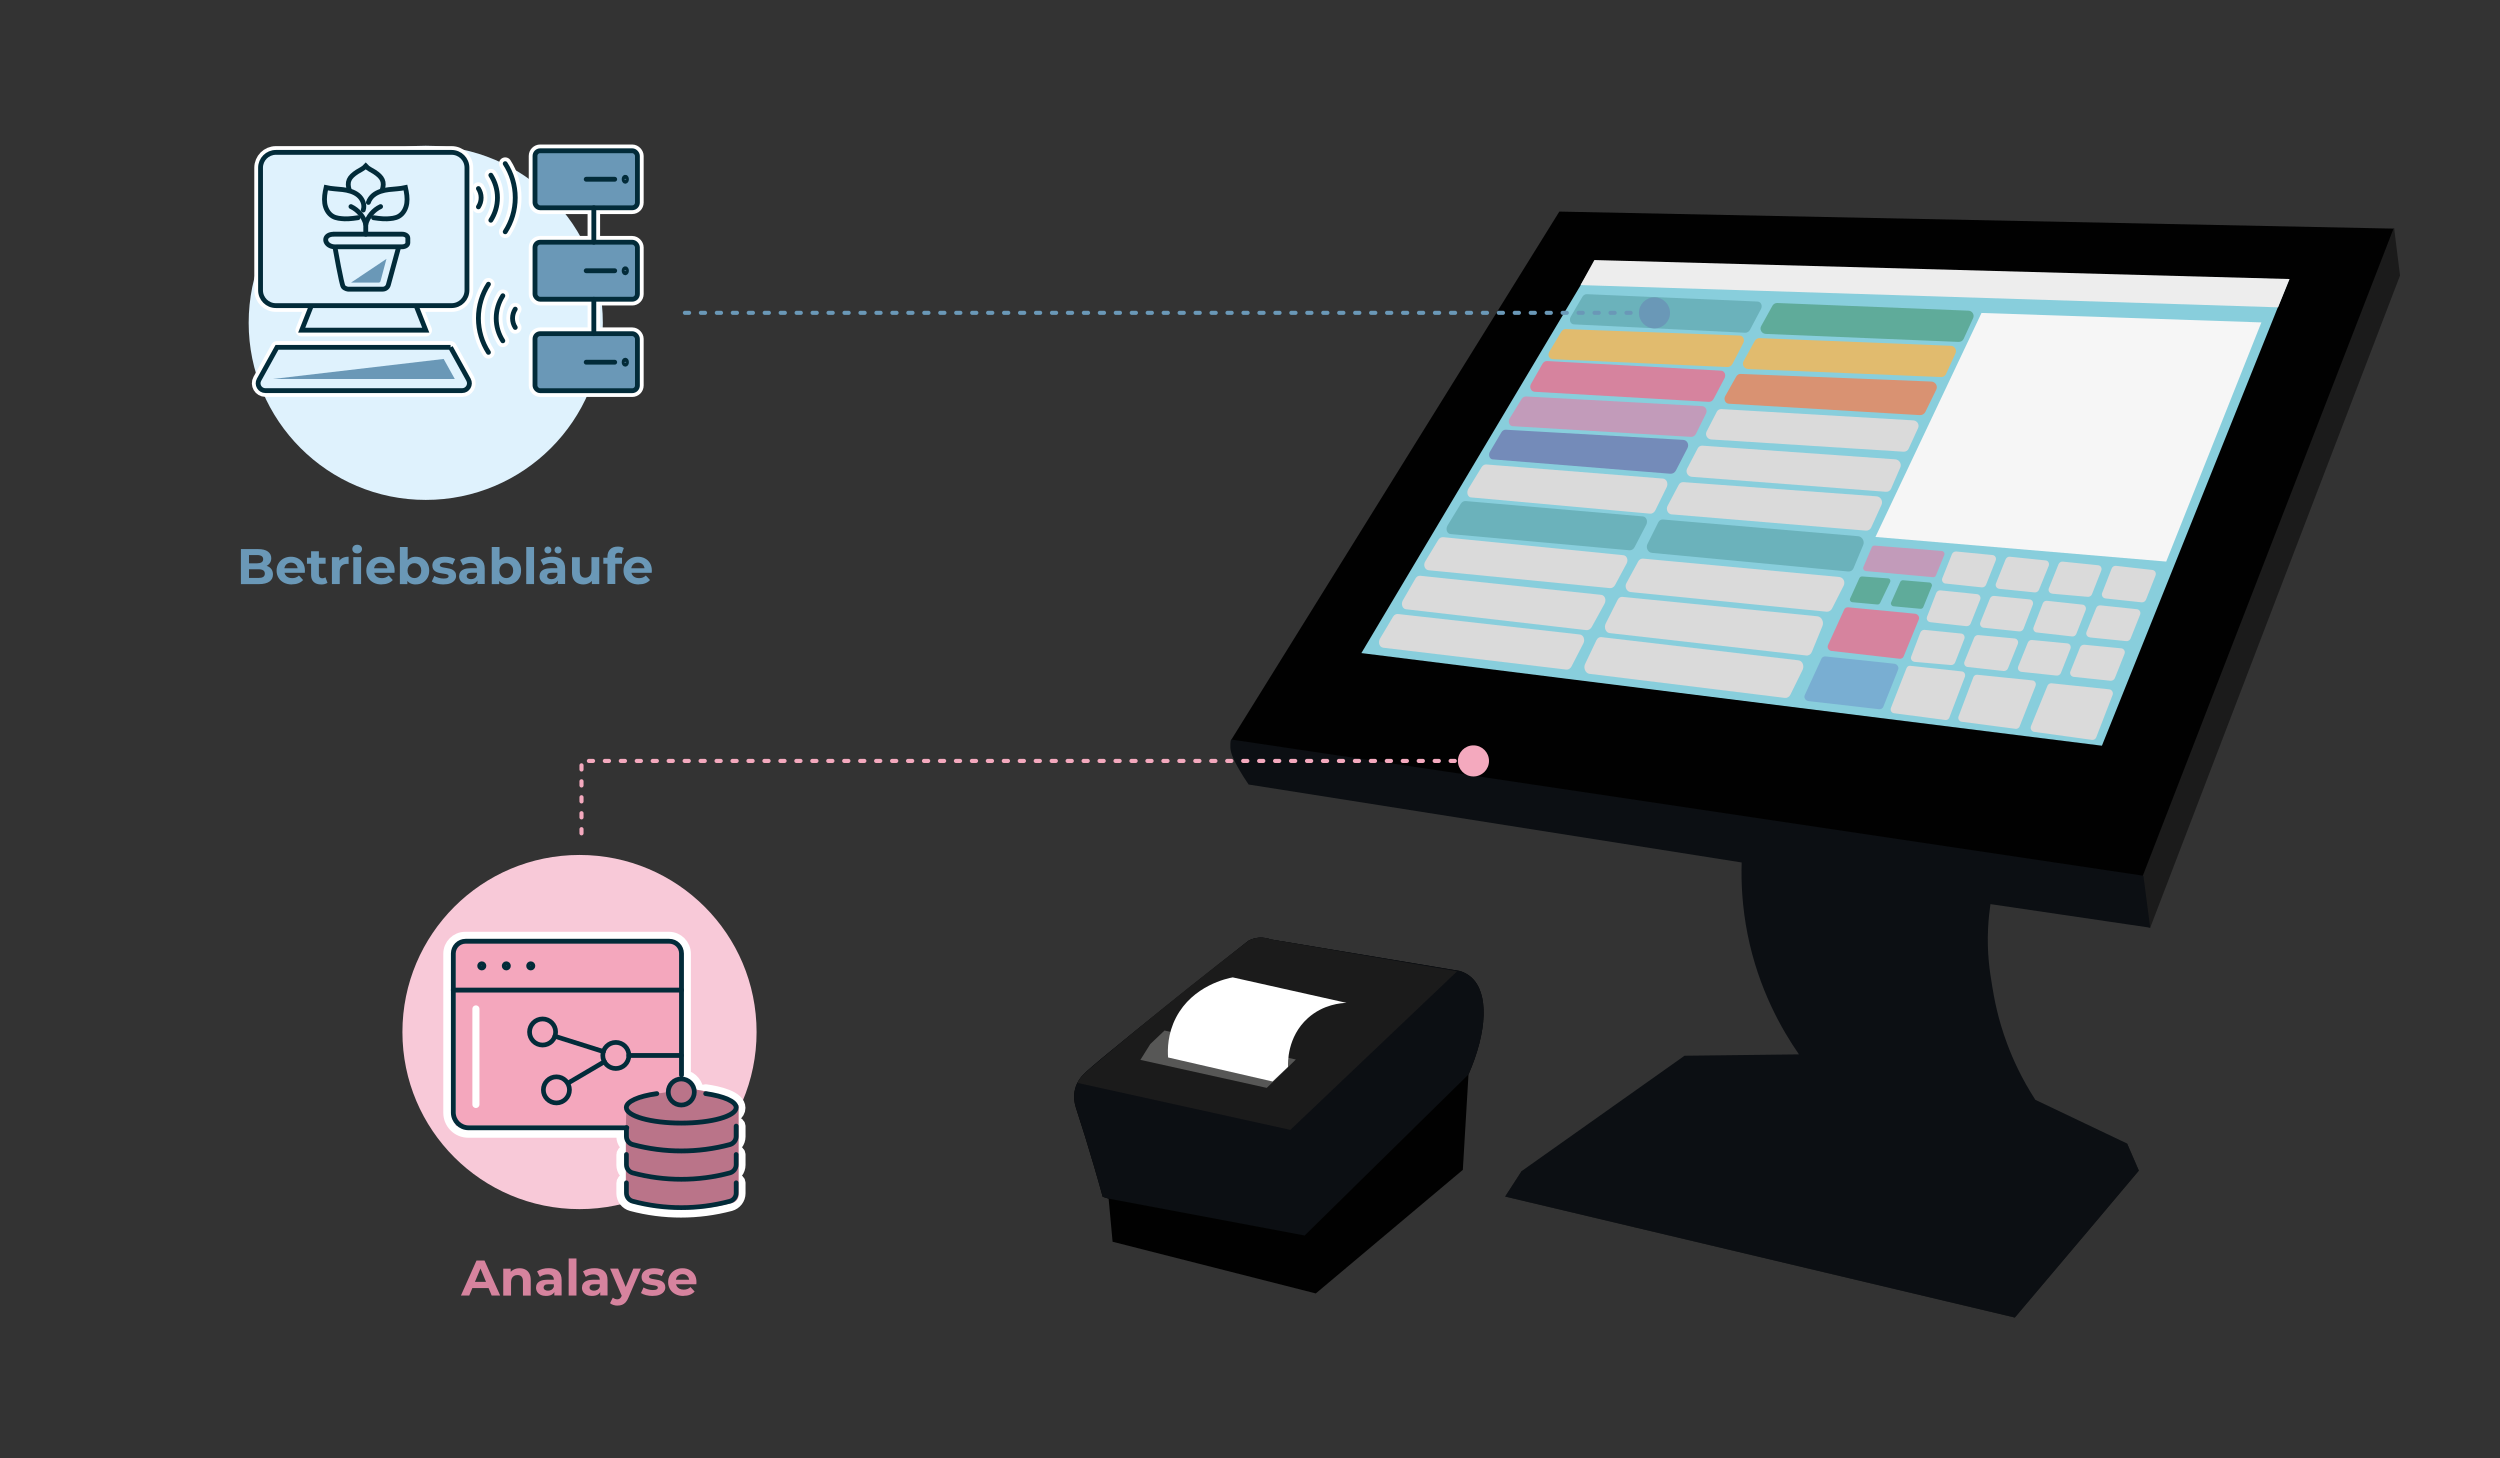 <?xml version="1.0" encoding="UTF-8"?>
<svg id="Ebene_1" data-name="Ebene 1" xmlns="http://www.w3.org/2000/svg" viewBox="0 0 600 350">
  <rect x="0" y="0" width="600" height="350" fill="#333333" stroke="none"/>
  <defs>
    <style>
      .cls-1 {
        fill: #6bb2bb;
      }

      .cls-1, .cls-2, .cls-3, .cls-4, .cls-5, .cls-6, .cls-7, .cls-8, .cls-9, .cls-10, .cls-11, .cls-12, .cls-13, .cls-14, .cls-15, .cls-16, .cls-17, .cls-18, .cls-19, .cls-20, .cls-21, .cls-22, .cls-23 {
        stroke-width: 0px;
      }

      .cls-2 {
        fill: #88cedc;
      }

      .cls-3 {
        fill: #f6f6f6;
      }

      .cls-4, .cls-24 {
        fill: #dff2fd;
      }

      .cls-25 {
        stroke: #6a98b7;
      }

      .cls-25, .cls-24, .cls-26, .cls-27, .cls-28, .cls-29, .cls-30, .cls-31, .cls-32, .cls-33, .cls-34 {
        stroke-linecap: round;
      }

      .cls-25, .cls-26, .cls-28, .cls-29, .cls-30, .cls-32, .cls-33 {
        stroke-linejoin: round;
      }

      .cls-25, .cls-26, .cls-28, .cls-29, .cls-31, .cls-32, .cls-33, .cls-34 {
        fill: none;
      }

      .cls-25, .cls-28 {
        stroke-dasharray: 0 0 1 2.83;
        stroke-width: .99px;
      }

      .cls-5 {
        fill: #f8c9d8;
      }

      .cls-6 {
        fill: #5fab9a;
      }

      .cls-7, .cls-27 {
        fill: #6a98b7;
      }

      .cls-8 {
        fill: #0c0f13;
      }

      .cls-24, .cls-27, .cls-29, .cls-30, .cls-31, .cls-33 {
        stroke: #022b39;
      }

      .cls-24, .cls-27, .cls-30, .cls-31, .cls-33 {
        stroke-width: 1.16px;
      }

      .cls-24, .cls-27, .cls-31, .cls-34 {
        stroke-miterlimit: 10;
      }

      .cls-9 {
        fill: #79aed2;
      }

      .cls-26 {
        stroke-width: 1.7px;
      }

      .cls-26, .cls-32, .cls-34 {
        stroke: #fff;
      }

      .cls-10 {
        fill: #d99272;
      }

      .cls-28 {
        stroke: #f4a9be;
      }

      .cls-11 {
        fill: #ededed;
      }

      .cls-12 {
        fill: #010101;
      }

      .cls-29 {
        stroke-width: 1.13px;
      }

      .cls-13 {
        fill: #748bb9;
      }

      .cls-30 {
        fill: #fedea9;
      }

      .cls-14 {
        fill: #e1bb6e;
      }

      .cls-15 {
        fill: #dadada;
      }

      .cls-16 {
        fill: #f4a7bd;
      }

      .cls-17 {
        fill: #575756;
      }

      .cls-18 {
        fill: #d6839e;
      }

      .cls-19 {
        fill: #f4a9be;
      }

      .cls-20 {
        fill: #1b1b1b;
      }

      .cls-21 {
        fill: #fff;
      }

      .cls-32, .cls-34 {
        stroke-width: 3px;
      }

      .cls-22 {
        fill: #ba7489;
      }

      .cls-23 {
        fill: #c29bba;
      }
    </style>
  </defs>
  <g>
    <circle class="cls-4" cx="102.18" cy="77.48" r="42.5"/>
    <g>
      <g>
        <rect class="cls-32" x="128.4" y="80.08" width="24.58" height="13.69" rx="1.25" ry="1.25"/>
        <line class="cls-32" x1="140.69" y1="86.93" x2="147.53" y2="86.93"/>
        <ellipse class="cls-32" cx="150.07" cy="86.93" rx=".28" ry=".49"/>
        <rect class="cls-32" x="128.4" y="58.13" width="24.58" height="13.69" rx="1.25" ry="1.25"/>
        <line class="cls-32" x1="140.69" y1="64.98" x2="147.53" y2="64.98"/>
        <path class="cls-32" d="M150.35,64.98c0-.27-.13-.49-.28-.49s-.28.22-.28.49.13.49.28.49.28-.22.28-.49Z"/>
        <rect class="cls-32" x="128.4" y="36.18" width="24.58" height="13.69" rx="1.25" ry="1.25"/>
        <line class="cls-32" x1="140.69" y1="43.02" x2="147.53" y2="43.02"/>
        <path class="cls-32" d="M150.35,43.02c0-.27-.13-.49-.28-.49s-.28.22-.28.49.13.49.28.49.28-.22.28-.49Z"/>
        <line class="cls-32" x1="142.52" y1="80.08" x2="142.52" y2="71.82"/>
        <line class="cls-32" x1="142.52" y1="58.13" x2="142.52" y2="49.87"/>
        <g>
          <path class="cls-32" d="M117.8,42.04c1,1.56,1.59,3.42,1.59,5.41,0,2-.59,3.85-1.59,5.41"/>
          <path class="cls-32" d="M121.25,39.27c1.52,2.36,2.41,5.17,2.41,8.18,0,3.02-.89,5.82-2.41,8.18"/>
          <path class="cls-32" d="M114.82,45.25c.41.64.65,1.39.65,2.2,0,.81-.24,1.57-.65,2.2"/>
        </g>
        <g>
          <path class="cls-32" d="M120.68,70.98c-1,1.56-1.59,3.42-1.59,5.41,0,2,.59,3.85,1.59,5.41"/>
          <path class="cls-32" d="M117.23,68.21c-1.52,2.36-2.41,5.17-2.41,8.18,0,3.02.89,5.82,2.41,8.18"/>
          <path class="cls-32" d="M123.66,74.19c-.41.64-.65,1.39-.65,2.2,0,.81.24,1.57.65,2.2"/>
        </g>
        <g>
          <polyline class="cls-32" points="74.66 73.54 72.41 79.24 87.3 79.24 102.18 79.24 99.93 73.54"/>
          <path class="cls-32" d="M104.91,36.57h-38.69c-2.04,0-3.69,1.65-3.69,3.69v29.4c0,2.04,1.65,3.69,3.69,3.69h42.16c2.04,0,3.69-1.65,3.69-3.69v-29.4c0-2.04-1.65-3.69-3.69-3.69h-3.46Z"/>
          <path class="cls-32" d="M108.13,83.36l4.31,7.78c.65,1.17-.2,2.61-1.53,2.61h-47.21c-1.34,0-2.18-1.44-1.53-2.61l4.31-7.78h41.66Z"/>
          <polygon class="cls-32" points="65.44 90.96 106.48 86.15 109.15 90.96 65.44 90.96"/>
        </g>
        <path class="cls-32" d="M95.61,59.54l-2.41,8.84c-.16.6-.72,1.02-1.36,1.02h-3.65s-4.64,0-4.64,0c0,0-.78-.07-1.18-.6s-1.93-9.21-1.93-9.21"/>
        <path class="cls-32" d="M80.13,56.2h16.38c.76,0,1.37.42,1.37.95v1.13c0,.52-.61.95-1.37.95h-15.62s-1.13.17-1.99-.43c-1.24-.87-.96-2.58,1.22-2.59Z"/>
        <g>
          <path class="cls-32" d="M87.79,53.85c-.49-1.85-1.83-3.45-3.56-4.27"/>
          <path class="cls-32" d="M87.18,50.41c.44-1.26-.19-2.71-1.22-3.56-1.03-.84-2.39-1.19-3.72-1.35-1.33-.16-2.67-.18-3.98-.48-.28,1.24-.5,2.51-.32,3.77.18,1.26.83,2.5,1.93,3.13.85.48,1.86.54,2.83.6,1.13.07,3.22-.27,3.22-.27"/>
        </g>
        <g>
          <path class="cls-32" d="M91.34,49.58c-1.73.81-3.07,2.42-3.56,4.27v2.35"/>
          <path class="cls-32" d="M88.41,48.58c.22-.67.66-1.28,1.2-1.73,1.03-.84,2.39-1.19,3.72-1.35,1.33-.16,2.67-.18,3.98-.48.28,1.24.5,2.51.32,3.77-.18,1.26-.83,2.5-1.93,3.13-.85.48-1.86.54-2.83.6-1.13.07-3.22-.27-3.22-.27"/>
        </g>
        <path class="cls-32" d="M91.69,45.74c.72-2.13.09-3.22-1.84-4.49-.72-.47-1.5-.76-2.07-1.4-.57.64-1.35.93-2.07,1.4-1.93,1.27-2.56,2.36-1.84,4.49"/>
        <path class="cls-32" d="M90.88,67.83h-4.97s-1.67,0-1.67,0c2.85-1.9,5.96-3.98,8.51-5.7l-1.43,5.35c-.05.2-.24.35-.45.35Z"/>
      </g>
      <g>
        <rect class="cls-27" x="128.4" y="80.08" width="24.58" height="13.69" rx="1.25" ry="1.25"/>
        <line class="cls-31" x1="140.69" y1="86.93" x2="147.53" y2="86.93"/>
        <ellipse class="cls-31" cx="150.07" cy="86.93" rx=".28" ry=".49"/>
        <rect class="cls-27" x="128.4" y="58.13" width="24.58" height="13.69" rx="1.25" ry="1.25"/>
        <line class="cls-31" x1="140.69" y1="64.98" x2="147.53" y2="64.98"/>
        <path class="cls-31" d="M150.35,64.98c0-.27-.13-.49-.28-.49s-.28.22-.28.49.13.49.28.49.28-.22.28-.49Z"/>
        <rect class="cls-27" x="128.4" y="36.18" width="24.58" height="13.69" rx="1.25" ry="1.25"/>
        <line class="cls-31" x1="140.69" y1="43.02" x2="147.53" y2="43.02"/>
        <path class="cls-31" d="M150.35,43.02c0-.27-.13-.49-.28-.49s-.28.22-.28.49.13.49.28.49.28-.22.28-.49Z"/>
        <line class="cls-31" x1="142.52" y1="80.08" x2="142.52" y2="71.82"/>
        <line class="cls-31" x1="142.52" y1="58.13" x2="142.52" y2="49.87"/>
        <g>
          <path class="cls-31" d="M117.8,42.04c1,1.56,1.59,3.42,1.59,5.41,0,2-.59,3.85-1.59,5.41"/>
          <path class="cls-31" d="M121.25,39.27c1.52,2.36,2.41,5.17,2.41,8.18,0,3.02-.89,5.82-2.41,8.18"/>
          <path class="cls-31" d="M114.82,45.25c.41.64.65,1.39.65,2.2,0,.81-.24,1.57-.65,2.2"/>
        </g>
        <g>
          <path class="cls-31" d="M120.68,70.98c-1,1.56-1.59,3.42-1.59,5.41,0,2,.59,3.85,1.59,5.41"/>
          <path class="cls-31" d="M117.23,68.21c-1.52,2.36-2.41,5.17-2.41,8.18,0,3.02.89,5.82,2.41,8.18"/>
          <path class="cls-31" d="M123.66,74.19c-.41.64-.65,1.39-.65,2.2,0,.81.24,1.57.65,2.2"/>
        </g>
        <g>
          <polyline class="cls-24" points="74.66 73.54 72.41 79.24 87.3 79.24 102.18 79.24 99.93 73.54"/>
          <path class="cls-24" d="M104.91,36.57h-38.69c-2.04,0-3.69,1.65-3.69,3.69v29.4c0,2.04,1.65,3.69,3.69,3.69h42.16c2.04,0,3.69-1.65,3.69-3.69v-29.4c0-2.04-1.65-3.69-3.69-3.69h-3.46Z"/>
          <path class="cls-24" d="M108.13,83.36l4.31,7.78c.65,1.17-.2,2.61-1.53,2.61h-47.21c-1.34,0-2.18-1.44-1.53-2.61l4.31-7.78h41.66Z"/>
          <polygon class="cls-7" points="65.44 90.96 106.48 86.15 109.15 90.96 65.44 90.96"/>
        </g>
        <path class="cls-31" d="M95.61,59.54l-2.41,8.84c-.16.6-.72,1.02-1.36,1.02h-3.65s-4.64,0-4.64,0c0,0-.78-.07-1.18-.6s-1.93-9.21-1.93-9.21"/>
        <path class="cls-31" d="M80.13,56.2h16.38c.76,0,1.37.42,1.37.95v1.13c0,.52-.61.95-1.37.95h-15.62s-1.13.17-1.99-.43c-1.24-.87-.96-2.58,1.22-2.59Z"/>
        <g>
          <path class="cls-31" d="M87.79,53.85c-.49-1.85-1.83-3.45-3.56-4.27"/>
          <path class="cls-31" d="M87.18,50.41c.44-1.26-.19-2.71-1.22-3.56-1.03-.84-2.39-1.19-3.72-1.35-1.33-.16-2.67-.18-3.98-.48-.28,1.24-.5,2.51-.32,3.77.18,1.26.83,2.5,1.93,3.13.85.48,1.86.54,2.83.6,1.13.07,3.22-.27,3.22-.27"/>
        </g>
        <g>
          <path class="cls-31" d="M91.34,49.58c-1.73.81-3.07,2.42-3.56,4.27v2.35"/>
          <path class="cls-31" d="M88.41,48.58c.22-.67.66-1.28,1.2-1.73,1.03-.84,2.39-1.19,3.72-1.35,1.33-.16,2.67-.18,3.98-.48.28,1.24.5,2.51.32,3.77-.18,1.26-.83,2.5-1.93,3.13-.85.48-1.86.54-2.83.6-1.13.07-3.22-.27-3.22-.27"/>
        </g>
        <path class="cls-31" d="M91.69,45.74c.72-2.13.09-3.22-1.84-4.49-.72-.47-1.5-.76-2.07-1.4-.57.64-1.35.93-2.07,1.4-1.93,1.27-2.56,2.36-1.84,4.49"/>
        <path class="cls-7" d="M90.88,67.83h-4.97s-1.67,0-1.67,0c2.85-1.9,5.96-3.98,8.51-5.7l-1.43,5.35c-.05.2-.24.35-.45.35Z"/>
      </g>
    </g>
  </g>
  <g>
    <path class="cls-12" d="M574.62,54.87c-66.79-1.36-133.59-2.73-200.38-4.09-26.28,42.31-52.56,84.62-78.84,126.94,73.12,11.07,146.24,22.14,219.36,33.21,19.96-52.02,39.91-104.04,59.87-156.05Z"/>
    <polygon class="cls-2" points="326.73 156.74 504.46 178.97 549.36 67.08 382.51 63.16 326.73 156.74"/>
    <path class="cls-6" d="M423.76,80.14l46.31,1.92c.52.02,1-.27,1.21-.74l2.27-4.95c.38-.82-.2-1.77-1.11-1.81l-45.88-1.84c-.48-.02-.93.23-1.17.65l-2.7,4.87c-.46.83.11,1.85,1.06,1.89Z"/>
    <path class="cls-14" d="M419.53,88.57l46.31,1.92c.52.02,1-.27,1.21-.74l2.27-4.95c.38-.82-.2-1.77-1.11-1.81l-45.88-1.84c-.48-.02-.93.23-1.17.65l-2.7,4.87c-.46.83.11,1.85,1.06,1.89Z"/>
    <path class="cls-10" d="M414.9,96.89l45.83,2.74c.57.03,1.11-.27,1.36-.78l2.61-5.33c.44-.89-.2-1.91-1.2-1.95l-45.74-1.83c-.43-.02-.85.23-1.07.63l-2.63,4.68c-.45.79.01,1.79.85,1.84Z"/>
    <path class="cls-18" d="M368.3,94.03l41.8,2.42c.47.03.94-.26,1.18-.73l2.6-4.93c.44-.83,0-1.78-.83-1.83l-41.75-2.31c-.44-.02-.86.23-1.1.65l-2.75,4.83c-.47.82-.01,1.84.84,1.89Z"/>
    <path class="cls-14" d="M372.61,86.21l41.97,1.88c.49.02.96-.27,1.21-.75l2.59-5c.43-.83-.03-1.78-.88-1.81l-41.7-1.55c-.42-.02-.84.23-1.09.64l-2.85,4.74c-.49.81-.08,1.8.75,1.84Z"/>
    <path class="cls-1" d="M377.72,77.85l41.11,2.01c.47.02.94-.27,1.19-.74l2.61-4.94c.44-.83,0-1.77-.82-1.81l-40.96-1.77c-.42-.02-.84.23-1.08.64l-2.79,4.76c-.47.81-.06,1.81.76,1.85Z"/>
    <path class="cls-23" d="M363.1,102.29l42.73,2.56c.49.03.96-.26,1.19-.72l2.42-4.87c.4-.81-.09-1.75-.94-1.79l-42.21-2.32c-.43-.02-.86.22-1.11.62l-2.87,4.68c-.49.8-.06,1.8.8,1.86Z"/>
    <path class="cls-13" d="M358.24,110.25l42.64,3.45c.54.04,1.06-.26,1.33-.77l2.78-5.37c.46-.9-.08-1.94-1.03-1.99l-42.59-2.44c-.4-.02-.8.22-1.03.62l-2.75,4.65c-.47.79-.11,1.79.66,1.86Z"/>
    <path class="cls-15" d="M410.68,105.47l46.16,2.94c.53.03,1.01-.25,1.23-.72l2.27-4.95c.38-.83-.22-1.8-1.15-1.85l-46.03-2.71c-.47-.03-.91.22-1.12.63l-2.46,4.77c-.42.81.18,1.83,1.11,1.89Z"/>
    <path class="cls-15" d="M405.98,114.43l46.64,3.6c.54.04,1.03-.25,1.24-.74l2.22-5.12c.37-.85-.26-1.86-1.2-1.93l-46.29-3.28c-.47-.03-.91.21-1.13.63l-2.55,4.87c-.43.83.15,1.89,1.07,1.96Z"/>
    <path class="cls-15" d="M401.2,123.45l46.61,3.9c.55.05,1.06-.26,1.29-.77l2.46-5.42c.41-.9-.2-1.97-1.16-2.04l-46.39-3.41c-.46-.03-.9.22-1.13.66l-2.67,5.05c-.45.86.08,1.96.99,2.04Z"/>
    <path class="cls-1" d="M396.44,132.69l47.14,4.47c.55.05,1.05-.26,1.27-.79l2.32-5.56c.39-.93-.25-2.04-1.22-2.12l-46.83-4.01c-.47-.04-.91.22-1.13.67l-2.6,5.21c-.44.89.12,2.04,1.05,2.12Z"/>
    <path class="cls-1" d="M348.14,128.18l42.93,3.89c.49.04.98-.26,1.24-.77l2.78-5.34c.46-.89.04-1.95-.81-2.02l-42.54-3.69c-.44-.04-.89.22-1.16.67l-3.16,5.17c-.54.88-.15,2.01.72,2.09Z"/>
    <path class="cls-15" d="M353.07,119.38l42.95,3.9c.5.05,1-.27,1.26-.8l2.72-5.55c.45-.92-.02-2-.9-2.07l-42.39-3.39c-.42-.03-.86.22-1.14.67l-3.15,5.16c-.54.88-.19,2.02.65,2.09Z"/>
    <path class="cls-15" d="M391.31,142.09l47.05,4.72c.54.05,1.07-.25,1.33-.76l2.78-5.46c.47-.92-.07-2.02-1.03-2.11l-47.09-4.41c-.48-.04-.94.21-1.18.67l-2.84,5.22c-.48.88.06,2.03.99,2.13Z"/>
    <path class="cls-15" d="M386.3,151.94l47.22,5.38c.56.06,1.09-.28,1.33-.87l2.53-6.18c.42-1.03-.2-2.26-1.19-2.36l-46.81-4.66c-.46-.05-.91.23-1.15.72l-2.85,5.65c-.49.96,0,2.22.91,2.32Z"/>
    <path class="cls-15" d="M381.47,161.72l46.91,5.78c.53.07,1.06-.25,1.33-.81l2.9-5.89c.49-.99-.02-2.21-.97-2.32l-47.31-5.57c-.49-.06-.94.22-1.18.73l-2.73,5.73c-.46.96.11,2.23,1.05,2.35Z"/>
    <path class="cls-15" d="M342.86,136.86l43.52,4.29c.48.05.96-.24,1.23-.73l2.78-5.18c.46-.86.05-1.91-.78-1.99l-43.23-4.33c-.46-.05-.92.21-1.2.66l-3.13,5.17c-.53.88-.09,2.02.82,2.11Z"/>
    <path class="cls-15" d="M337.43,146.22l43.29,5.01c.51.06,1.02-.25,1.31-.77l3.05-5.55c.51-.93.09-2.06-.81-2.15l-43.42-4.58c-.44-.05-.88.21-1.14.67l-3.02,5.23c-.51.89-.11,2.04.73,2.14Z"/>
    <path class="cls-15" d="M331.94,155.45l43.95,5.25c.5.06,1.01-.24,1.28-.77l2.84-5.51c.47-.92.02-2.04-.86-2.14l-43.65-4.92c-.45-.05-.9.2-1.17.66l-3.13,5.25c-.53.89-.13,2.07.75,2.17Z"/>
    <path class="cls-15" d="M505.32,143.63l8.67.93c.44.05.88-.22,1.05-.64l2.28-5.78c.25-.62-.11-1.28-.75-1.35l-8.72-.99c-.45-.05-.88.21-1.05.65l-2.29,5.87c-.23.59.18,1.24.81,1.31Z"/>
    <path class="cls-23" d="M447.79,137.06l16.14,1.47c.3.03.58-.14.69-.42l2-4.9c.18-.44-.13-.94-.61-.98l-16.1-1.29c-.3-.02-.58.15-.69.42l-2,4.7c-.19.44.1.94.58.98Z"/>
    <path class="cls-18" d="M439.58,156.23l16.29,1.87c.44.05.85-.17,1.01-.56l3.64-8.89c.24-.6-.24-1.3-.94-1.36l-16-1.54c-.42-.04-.81.17-.97.53l-3.89,8.55c-.28.61.17,1.33.87,1.41Z"/>
    <path class="cls-15" d="M488.21,175.65l13.86,1.92c.44.06.87-.19,1.03-.62l3.92-10.15c.24-.62-.16-1.29-.81-1.36l-13.83-1.45c-.42-.04-.82.2-.99.6l-3.96,9.7c-.24.59.14,1.27.77,1.36Z"/>
    <path class="cls-15" d="M492.53,142.49l8.53.75c.43.04.86-.23,1.02-.64l2.22-5.64c.24-.6-.11-1.24-.72-1.3l-8.5-.87c-.44-.05-.87.22-1.04.64l-2.32,5.77c-.23.58.17,1.21.8,1.27Z"/>
    <path class="cls-15" d="M479.8,141.31l8.51.87c.44.04.87-.22,1.04-.63l2.33-5.72c.25-.62-.1-1.26-.72-1.33l-8.58-.89c-.44-.05-.86.22-1.04.65l-2.31,5.77c-.23.58.16,1.21.78,1.28Z"/>
    <path class="cls-15" d="M466.94,140.05l8.66.92c.45.05.9-.22,1.06-.64l2.3-5.79c.25-.62-.12-1.27-.76-1.33l-8.7-.85c-.44-.04-.87.22-1.04.65l-2.31,5.77c-.23.58.16,1.22.78,1.29Z"/>
    <path class="cls-15" d="M501.56,152.98l8.73.89c.45.05.89-.22,1.06-.64l2.27-5.7c.24-.61-.12-1.25-.76-1.32l-8.73-.92c-.45-.05-.88.21-1.05.64l-2.32,5.75c-.23.58.17,1.22.81,1.28Z"/>
    <path class="cls-15" d="M488.84,151.79l8.45.96c.44.05.87-.21,1.03-.62l2.23-5.69c.24-.61-.12-1.26-.75-1.33l-8.53-.92c-.44-.05-.85.21-1.01.64l-2.2,5.7c-.22.57.17,1.21.78,1.27Z"/>
    <path class="cls-15" d="M476.05,150.65l8.56.89c.44.05.88-.22,1.04-.64l2.21-5.73c.24-.61-.13-1.25-.75-1.31l-8.51-.84c-.43-.04-.85.22-1.02.64l-2.3,5.71c-.23.58.15,1.22.77,1.28Z"/>
    <path class="cls-15" d="M463.27,149.33l8.63.95c.45.05.89-.21,1.06-.63l2.28-5.72c.25-.62-.13-1.27-.77-1.34l-8.75-.9c-.45-.05-.87.22-1.03.64l-2.21,5.72c-.22.57.18,1.2.8,1.27Z"/>
    <path class="cls-15" d="M497.68,162.45l8.81.93c.46.05.91-.22,1.08-.64l2.31-5.8c.25-.62-.13-1.27-.78-1.34l-8.85-.86c-.45-.04-.88.22-1.05.65l-2.31,5.77c-.23.58.17,1.22.8,1.29Z"/>
    <path class="cls-15" d="M485.11,161.24l8.46.9c.44.05.88-.22,1.05-.64l2.28-5.77c.24-.62-.12-1.26-.74-1.32l-8.48-.81c-.43-.04-.84.22-1.01.64l-2.3,5.72c-.23.58.14,1.21.75,1.28Z"/>
    <path class="cls-15" d="M472.25,160.08l8.6.96c.45.05.9-.22,1.07-.64l2.35-5.83c.25-.63-.12-1.28-.77-1.34l-8.68-.81c-.44-.04-.86.22-1.03.65l-2.32,5.73c-.23.58.15,1.21.76,1.28Z"/>
    <path class="cls-15" d="M459.53,158.85l8.67.76c.44.04.87-.22,1.03-.63l2.2-5.62c.24-.61-.12-1.25-.75-1.31l-8.75-.88c-.46-.05-.88.22-1.05.65l-2.2,5.77c-.22.58.2,1.2.85,1.26Z"/>
    <path class="cls-15" d="M470.79,173.22l12.95,1.7c.41.05.81-.19.97-.58l3.82-9.71c.24-.61-.13-1.26-.74-1.33l-13.25-1.36c-.41-.04-.79.2-.94.6l-3.55,9.41c-.21.56.16,1.2.75,1.27Z"/>
    <path class="cls-15" d="M454.51,171.17l12.41,1.63c.39.05.78-.2.93-.6l3.71-9.74c.23-.6-.11-1.24-.68-1.31l-12.42-1.36c-.39-.04-.76.2-.91.6l-3.72,9.48c-.23.58.11,1.22.68,1.3Z"/>
    <path class="cls-9" d="M434.07,168.27l16.9,1.94c.45.05.86-.18,1.02-.57l3.57-8.97c.24-.6-.26-1.31-.97-1.38l-16.43-1.74c-.44-.05-.84.16-1.01.53l-4.01,8.74c-.29.63.19,1.37.93,1.45Z"/>
    <path class="cls-6" d="M454.43,145.51l6.48.6c.3.03.58-.14.69-.42l2.02-4.97c.17-.42-.11-.88-.56-.92l-6.32-.54c-.29-.02-.56.14-.68.4l-2.19,4.92c-.18.41.1.88.56.92Z"/>
    <path class="cls-6" d="M444.53,144.53l6.03.55c.28.03.56-.14.68-.4l2.37-4.93c.21-.44-.03-.91-.48-.94l-6.21-.46c-.28-.02-.55.15-.68.42l-2.21,4.88c-.18.39.08.83.49.87Z"/>
    <polygon class="cls-11" points="382.65 62.41 549.5 66.97 546.73 73.76 379.33 68.42 382.65 62.41"/>
    <polygon class="cls-3" points="450.11 128.87 519.89 134.78 542.73 77.38 475.56 75.11 450.11 128.87"/>
    <path class="cls-20" d="M483.55,316.21c-40.77-9.68-81.54-19.36-122.32-29.04,1.32-2.04,2.64-4.09,3.97-6.13,38.38,9.63,76.76,19.26,115.14,28.89,10.05-11.83,20.11-23.66,30.16-35.49.94,2.17,1.88,4.33,2.82,6.5-9.92,11.76-19.85,23.51-29.77,35.27Z"/>
    <path class="cls-20" d="M515.61,222.54c.15.04.29.07.44.11l59.96-156.52c-.47-3.74-.93-7.49-1.4-11.23-.05,0-.1-.02-.16-.03-20.06,51.77-40.11,103.53-60.17,155.3.44,4.12.89,8.25,1.33,12.37Z"/>
    <path class="cls-8" d="M516.05,222.65c-12.78-1.89-25.56-3.78-38.34-5.66-.2,1.39-.45,3.39-.57,5.81-.3,6.01.44,10.56.98,13.82.47,2.86,1.32,7.83,3.65,14.03,1.36,3.62,3.45,8.27,6.72,13.31,7.34,3.5,14.68,6.99,22.02,10.49.94,2.17,1.88,4.33,2.82,6.5-3.79,4.52-7.6,9.03-11.41,13.56-6.12,7.26-12.24,14.5-18.36,21.71-40.77-9.68-81.54-19.36-122.32-29.04,1.32-2.04,2.64-4.09,3.97-6.13,13.02-9.22,26.05-18.44,39.07-27.67,9.16-.11,18.31-.22,27.47-.33-4.13-5.95-9.7-15.69-12.32-28.77-1.31-6.56-1.58-12.45-1.43-17.28-39.44-6.24-78.89-12.47-118.33-18.71-.85-1.23-1.52-2.31-1.99-3.11-2.02-3.41-2.32-4.71-2.39-5.75-.05-.71.01-1.29.07-1.66.06-.09.11-.19.17-.28,72.96,10.9,145.93,21.79,218.89,32.69.54,4.15,1.09,8.31,1.63,12.46Z"/>
  </g>
  <g>
    <path class="cls-12" d="M315.8,310.43c-16.26-4.14-32.52-8.27-48.78-12.41-.32-3.45-.63-6.89-.95-10.34-.23-.07-.47-.14-.71-.22-.24-.08-.48-.15-.72-.23-.67-2.43-1.36-4.88-2.09-7.35-1.4-4.78-2.84-9.43-4.32-13.96-.36-1.12-.68-2.77-.22-4.57.49-1.9,1.67-3.18,2.5-3.96,2.79-2.63,18.01-14.99,39.08-31.58.48-.26,1.31-.64,2.41-.75,1.33-.13,2.39.19,2.93.4,15.15,2.53,30.3,5.06,45.44,7.58,1.12.35,1.98.86,2.64,1.44,4.41,3.78,3.92,13.12-.57,23.38-.45,7.63-.9,15.27-1.36,22.9-11.77,9.89-23.53,19.78-35.3,29.67Z"/>
    <path class="cls-8" d="M266.08,287.67c-.23-.07-.47-.14-.71-.22-.24-.08-.48-.15-.72-.23-.67-2.43-1.36-4.88-2.09-7.35-1.4-4.78-2.84-9.43-4.32-13.96-.36-1.12-.68-2.77-.22-4.57.49-1.9,1.67-3.18,2.5-3.96,2.79-2.63,18.01-14.99,39.08-31.58.48-.26,1.31-.64,2.41-.75,1.33-.13,2.39.19,2.93.4,15.15,2.53,30.3,5.06,45.44,7.58,1.12.35,1.98.86,2.64,1.44,4.41,3.78,3.92,13.12-.57,23.38-13.11,12.89-26.22,25.78-39.33,38.67-15.68-2.95-31.37-5.9-47.05-8.85Z"/>
    <path class="cls-20" d="M258.57,259.89c.14-.27.31-.56.51-.86.48-.7.99-1.24,1.45-1.65,3.58-3.04,7.21-6.08,10.89-9.12,9.47-7.83,18.88-15.31,28.19-22.46.48-.26,1.31-.64,2.41-.75,1.33-.13,2.39.19,2.93.4,14.92,2.56,29.84,5.11,44.75,7.67-13.34,12.68-26.68,25.36-40.02,38.05-17.04-3.76-34.08-7.52-51.11-11.28Z"/>
    <path class="cls-17" d="M311,254.28c-2.33,2.27-4.65,4.54-6.98,6.81-10.11-2.24-20.22-4.48-30.33-6.72.79-1.27,1.59-2.53,2.38-3.8,1.14-1.08,2.27-2.16,3.41-3.24,10.51,2.32,21.02,4.63,31.52,6.95Z"/>
    <path class="cls-21" d="M305.42,259.56c-8.36-1.92-16.72-3.85-25.08-5.77-.14-1.92-.13-5.66,1.9-9.57,4.01-7.74,12.44-9.44,13.62-9.65,9.11,2.04,18.21,4.08,27.32,6.12-1.26.04-5.57.32-9.29,3.66-5,4.49-4.8,10.81-4.76,11.68-1.24,1.18-2.47,2.36-3.71,3.53Z"/>
  </g>
  <g>
    <line class="cls-25" x1="164.38" y1="75.08" x2="397.26" y2="75.08"/>
    <path class="cls-7" d="M397.07,78.82c2.06,0,3.73-1.67,3.73-3.73s-1.67-3.73-3.73-3.73-3.73,1.67-3.73,3.73,1.67,3.73,3.73,3.73Z"/>
  </g>
  <g>
    <polyline class="cls-28" points="139.56 200 139.56 182.62 353.82 182.62"/>
    <path class="cls-19" d="M353.63,186.35c2.06,0,3.73-1.67,3.73-3.73s-1.67-3.73-3.73-3.73-3.73,1.67-3.73,3.73,1.67,3.73,3.73,3.73Z"/>
  </g>
  <g>
    <path class="cls-7" d="M57.82,140.18v-8.4h4.1c1.06,0,1.85.2,2.38.6s.8.93.8,1.58c0,.44-.11.82-.32,1.15-.22.32-.51.57-.89.75-.38.18-.81.26-1.3.26l.23-.49c.53,0,1,.09,1.4.26.41.17.73.43.95.76s.34.75.34,1.24c0,.72-.28,1.28-.85,1.69-.57.4-1.4.61-2.51.61h-4.34ZM59.75,138.71h2.27c.5,0,.89-.08,1.15-.25.26-.16.39-.43.39-.79s-.13-.61-.39-.79c-.26-.17-.64-.26-1.15-.26h-2.41v-1.42h2.08c.47,0,.83-.08,1.09-.25.25-.16.38-.41.38-.75s-.13-.57-.38-.74c-.25-.16-.61-.25-1.09-.25h-1.93v5.47Z"/>
    <path class="cls-7" d="M70.07,140.27c-.74,0-1.38-.14-1.94-.43s-.99-.68-1.29-1.18-.46-1.07-.46-1.71.15-1.22.45-1.72c.3-.5.71-.89,1.23-1.18.52-.28,1.11-.43,1.76-.43s1.2.13,1.71.4c.51.27.91.65,1.21,1.15.3.5.44,1.1.44,1.79,0,.07,0,.15-.01.25,0,.09-.02.18-.02.26h-5.24v-1.09h4.26l-.72.32c0-.34-.07-.63-.2-.88-.14-.25-.32-.44-.56-.58-.24-.14-.52-.21-.84-.21s-.6.07-.85.21c-.24.14-.43.34-.57.59-.14.25-.2.55-.2.89v.29c0,.35.08.66.23.93.16.27.38.47.66.61.28.14.62.21,1,.21.34,0,.65-.05.91-.16.26-.1.5-.26.71-.47l1,1.08c-.3.34-.67.59-1.12.77-.45.18-.96.27-1.55.27Z"/>
    <path class="cls-7" d="M73.67,135.3v-1.44h4.48v1.44h-4.48ZM77.08,140.27c-.76,0-1.35-.19-1.78-.58-.42-.39-.64-.97-.64-1.73v-5.66h1.87v5.64c0,.27.07.48.22.63s.34.22.59.22c.3,0,.55-.08.76-.24l.5,1.32c-.19.14-.42.24-.69.31s-.55.1-.83.1Z"/>
    <path class="cls-7" d="M79.66,140.18v-6.46h1.79v1.82l-.25-.53c.19-.46.5-.8.92-1.04.42-.24.94-.35,1.55-.35v1.73c-.08,0-.15-.01-.22-.02s-.13,0-.2,0c-.51,0-.93.15-1.24.44-.32.29-.47.75-.47,1.36v3.05h-1.87Z"/>
    <path class="cls-7" d="M85.72,132.82c-.34,0-.62-.1-.84-.3-.22-.2-.32-.45-.32-.74s.11-.54.32-.74c.22-.2.5-.3.84-.3s.62.09.84.28c.22.19.32.43.32.73,0,.31-.11.57-.32.77s-.49.31-.85.31ZM84.79,140.18v-6.46h1.87v6.46h-1.87Z"/>
    <path class="cls-7" d="M91.6,140.27c-.74,0-1.38-.14-1.94-.43s-.99-.68-1.29-1.18-.46-1.07-.46-1.71.15-1.22.45-1.72c.3-.5.71-.89,1.23-1.18.52-.28,1.11-.43,1.76-.43s1.2.13,1.71.4c.51.27.91.65,1.21,1.15.3.5.44,1.1.44,1.79,0,.07,0,.15-.01.25,0,.09-.02.18-.02.26h-5.24v-1.09h4.26l-.72.32c0-.34-.07-.63-.2-.88-.14-.25-.32-.44-.56-.58-.24-.14-.52-.21-.84-.21s-.6.07-.85.21c-.24.14-.43.34-.57.59-.14.25-.2.55-.2.89v.29c0,.35.08.66.23.93.16.27.38.47.66.61.28.14.62.21,1,.21.34,0,.65-.05.91-.16.26-.1.5-.26.71-.47l1,1.08c-.3.34-.67.59-1.12.77-.45.18-.96.27-1.55.27Z"/>
    <path class="cls-7" d="M95.97,140.18v-8.9h1.87v3.76l-.12,1.91.04,1.92v1.32h-1.79ZM99.79,140.27c-.57,0-1.06-.12-1.46-.36-.41-.24-.72-.61-.94-1.1-.22-.49-.32-1.11-.32-1.87s.11-1.38.34-1.87c.23-.49.55-.85.95-1.09.41-.24.88-.36,1.43-.36.61,0,1.15.14,1.64.41s.87.66,1.15,1.15c.28.5.43,1.08.43,1.76s-.14,1.26-.43,1.75c-.28.5-.67.88-1.15,1.16-.48.28-1.03.41-1.64.41ZM99.46,138.74c.31,0,.59-.07.83-.22.24-.14.44-.35.59-.62s.22-.59.22-.95-.07-.7-.22-.96-.34-.47-.59-.61-.52-.22-.83-.22-.59.07-.84.22c-.25.14-.44.35-.59.61-.14.26-.22.58-.22.96s.07.69.22.95c.14.27.34.47.59.62.25.14.53.22.84.22Z"/>
    <path class="cls-7" d="M106.42,140.27c-.55,0-1.08-.07-1.59-.2-.51-.13-.91-.3-1.21-.5l.62-1.34c.3.18.65.33,1.05.45.4.12.8.17,1.19.17.43,0,.74-.05.92-.16.18-.1.27-.25.27-.43,0-.15-.07-.27-.21-.34s-.33-.13-.56-.17-.49-.08-.76-.12-.55-.09-.83-.16c-.28-.07-.54-.17-.77-.31-.23-.14-.42-.32-.56-.55s-.21-.53-.21-.9c0-.41.12-.77.35-1.08s.58-.56,1.03-.74c.45-.18.98-.27,1.61-.27.44,0,.89.05,1.34.14.46.1.84.24,1.14.42l-.62,1.33c-.31-.18-.63-.31-.94-.38-.32-.07-.62-.1-.92-.1-.42,0-.72.06-.91.17-.19.11-.29.26-.29.43,0,.16.07.28.21.36.14.08.33.14.56.19.23.05.49.09.76.13.28.04.55.09.83.16.28.07.53.17.76.31.23.13.41.31.56.54s.22.53.22.89c0,.4-.12.75-.36,1.06-.24.31-.59.55-1.04.73-.45.18-1,.26-1.65.26Z"/>
    <path class="cls-7" d="M112.61,140.27c-.5,0-.94-.09-1.3-.26s-.64-.41-.83-.7-.29-.63-.29-1,.09-.72.28-1.01c.19-.29.49-.51.89-.68.41-.16.94-.25,1.6-.25h1.72v1.09h-1.51c-.44,0-.74.07-.91.22-.16.14-.25.32-.25.54,0,.24.09.43.28.57.19.14.45.21.77.21s.59-.07.84-.22c.25-.15.43-.37.54-.65l.29.86c-.14.42-.38.73-.74.95s-.82.32-1.39.32ZM114.58,140.18v-1.26l-.12-.28v-2.26c0-.4-.12-.71-.37-.94-.24-.22-.62-.34-1.12-.34-.34,0-.68.05-1.01.16-.33.11-.61.25-.85.44l-.67-1.31c.35-.25.78-.44,1.27-.58.5-.14,1-.2,1.51-.2.98,0,1.75.23,2.29.7s.82,1.19.82,2.17v3.68h-1.75Z"/>
    <path class="cls-7" d="M118.02,140.18v-8.9h1.87v3.76l-.12,1.91.04,1.92v1.32h-1.79ZM121.84,140.27c-.57,0-1.06-.12-1.46-.36-.41-.24-.72-.61-.94-1.1-.22-.49-.32-1.11-.32-1.87s.11-1.38.34-1.87c.23-.49.55-.85.95-1.09.41-.24.88-.36,1.43-.36.61,0,1.15.14,1.64.41s.87.66,1.15,1.15c.28.5.43,1.08.43,1.76s-.14,1.26-.43,1.75c-.28.5-.67.88-1.15,1.16-.48.28-1.03.41-1.64.41ZM121.52,138.74c.31,0,.59-.07.83-.22.24-.14.44-.35.59-.62s.22-.59.22-.95-.07-.7-.22-.96-.34-.47-.59-.61-.52-.22-.83-.22-.59.07-.84.22c-.25.14-.44.35-.59.61-.14.26-.22.58-.22.96s.07.69.22.95c.14.27.34.47.59.62.25.14.53.22.84.22Z"/>
    <path class="cls-7" d="M126.3,140.18v-8.9h1.87v8.9h-1.87Z"/>
    <path class="cls-7" d="M131.91,140.27c-.5,0-.94-.09-1.3-.26s-.64-.41-.83-.7-.29-.63-.29-1,.09-.72.28-1.01c.19-.29.49-.51.89-.68.41-.16.94-.25,1.6-.25h1.72v1.09h-1.51c-.44,0-.74.07-.91.22-.16.14-.25.32-.25.54,0,.24.09.43.28.57.19.14.45.21.77.21s.59-.07.84-.22c.25-.15.43-.37.54-.65l.29.86c-.14.42-.38.73-.74.95s-.82.32-1.39.32ZM133.88,140.18v-1.26l-.12-.28v-2.26c0-.4-.12-.71-.37-.94-.24-.22-.62-.34-1.12-.34-.34,0-.68.05-1.01.16-.33.11-.61.25-.85.44l-.67-1.31c.35-.25.78-.44,1.27-.58.5-.14,1-.2,1.51-.2.98,0,1.75.23,2.29.7s.82,1.19.82,2.17v3.68h-1.75ZM131.5,132.83c-.23,0-.43-.08-.59-.23s-.25-.35-.25-.6.08-.45.25-.6.36-.23.59-.23.43.08.59.23c.16.15.24.35.24.6s-.08.45-.24.6c-.16.15-.36.23-.59.23ZM133.92,132.83c-.23,0-.43-.08-.59-.23-.16-.15-.24-.35-.24-.6s.08-.45.24-.6c.16-.15.36-.23.59-.23s.43.08.59.23.25.35.25.6-.08.45-.25.6-.36.23-.59.23Z"/>
    <path class="cls-7" d="M140.04,140.27c-.54,0-1.01-.1-1.43-.31-.42-.21-.75-.53-.98-.95-.23-.43-.35-.97-.35-1.64v-3.65h1.87v3.37c0,.54.11.93.34,1.18s.55.38.97.38c.29,0,.54-.06.77-.19s.4-.32.53-.58c.13-.26.19-.59.19-.98v-3.19h1.87v6.46h-1.78v-1.78l.32.52c-.22.45-.53.79-.95,1.01s-.88.34-1.37.34Z"/>
    <path class="cls-7" d="M144.8,135.3v-1.44h4.48v1.44h-4.48ZM145.79,140.18v-6.6c0-.73.22-1.31.65-1.75.43-.44,1.05-.65,1.85-.65.27,0,.53.03.79.08.25.06.47.14.64.26l-.49,1.36c-.1-.07-.22-.13-.35-.17s-.26-.06-.41-.06c-.27,0-.48.08-.63.23-.15.16-.22.39-.22.7v.6l.05.8v5.18h-1.87Z"/>
    <path class="cls-7" d="M153.33,140.27c-.74,0-1.38-.14-1.94-.43s-.99-.68-1.29-1.18-.46-1.07-.46-1.71.15-1.22.45-1.72c.3-.5.71-.89,1.23-1.18.52-.28,1.11-.43,1.76-.43s1.2.13,1.71.4c.51.27.91.65,1.21,1.15.3.5.44,1.1.44,1.79,0,.07,0,.15-.01.25,0,.09-.02.18-.02.26h-5.24v-1.09h4.26l-.72.32c0-.34-.07-.63-.2-.88-.14-.25-.32-.44-.56-.58-.24-.14-.52-.21-.84-.21s-.6.07-.85.21c-.24.14-.43.34-.57.59-.14.25-.2.55-.2.89v.29c0,.35.08.66.23.93.16.27.38.47.66.61.28.14.62.21,1,.21.34,0,.65-.05.91-.16.26-.1.5-.26.71-.47l1,1.08c-.3.34-.67.59-1.12.77-.45.18-.96.27-1.55.27Z"/>
  </g>
  <g>
    <path class="cls-18" d="M110.62,310.93l3.74-8.4h1.92l3.76,8.4h-2.04l-3.07-7.42h.77l-3.08,7.42h-1.99ZM112.5,309.13l.52-1.48h4.32l.53,1.48h-5.36Z"/>
    <path class="cls-18" d="M124.71,304.38c.51,0,.97.1,1.37.31.4.2.72.52.95.94.23.42.35.96.35,1.61v3.7h-1.87v-3.41c0-.52-.11-.9-.34-1.15s-.55-.37-.97-.37c-.3,0-.56.06-.8.19s-.42.31-.55.57c-.13.26-.2.58-.2.98v3.19h-1.87v-6.46h1.79v1.79l-.34-.54c.23-.43.56-.76,1-1s.92-.35,1.48-.35Z"/>
    <path class="cls-18" d="M131.07,311.03c-.5,0-.94-.09-1.3-.26s-.64-.41-.83-.7-.29-.63-.29-1,.09-.72.28-1.01.49-.51.89-.68c.41-.16.94-.25,1.6-.25h1.72v1.09h-1.51c-.44,0-.74.07-.91.22-.16.14-.25.32-.25.54,0,.24.09.43.28.57s.45.21.77.21.59-.07.84-.22c.25-.15.43-.37.54-.65l.29.86c-.14.42-.38.73-.74.95s-.82.32-1.39.32ZM133.04,310.93v-1.26l-.12-.28v-2.26c0-.4-.12-.71-.37-.94-.24-.22-.62-.34-1.12-.34-.34,0-.68.05-1.01.16-.33.11-.61.25-.85.44l-.67-1.31c.35-.25.78-.44,1.27-.58.5-.14,1-.2,1.51-.2.98,0,1.75.23,2.29.7s.82,1.19.82,2.17v3.68h-1.75Z"/>
    <path class="cls-18" d="M136.48,310.93v-8.9h1.87v8.9h-1.87Z"/>
    <path class="cls-18" d="M142.09,311.03c-.5,0-.94-.09-1.3-.26s-.64-.41-.83-.7-.29-.63-.29-1,.09-.72.28-1.01.49-.51.89-.68c.41-.16.94-.25,1.6-.25h1.72v1.09h-1.51c-.44,0-.74.07-.91.22-.16.14-.25.32-.25.54,0,.24.09.43.28.57s.45.21.77.21.59-.07.84-.22c.25-.15.43-.37.54-.65l.29.86c-.14.42-.38.73-.74.95s-.82.32-1.39.32ZM144.06,310.93v-1.26l-.12-.28v-2.26c0-.4-.12-.71-.37-.94-.24-.22-.62-.34-1.12-.34-.34,0-.68.05-1.01.16-.33.11-.61.25-.85.44l-.67-1.31c.35-.25.78-.44,1.27-.58.5-.14,1-.2,1.51-.2.98,0,1.75.23,2.29.7s.82,1.19.82,2.17v3.68h-1.75Z"/>
    <path class="cls-18" d="M148.2,313.35c-.34,0-.67-.05-1-.16-.33-.1-.6-.25-.8-.43l.68-1.33c.14.13.31.23.5.3s.37.11.56.11c.26,0,.47-.06.63-.19s.3-.33.43-.62l.34-.79.14-.2,2.32-5.57h1.8l-2.92,6.85c-.21.52-.45.93-.71,1.22-.27.3-.56.5-.89.62-.32.12-.68.18-1.07.18ZM149.3,311.18l-2.88-6.71h1.93l2.23,5.4-1.28,1.31Z"/>
    <path class="cls-18" d="M156.63,311.03c-.55,0-1.08-.07-1.59-.2-.51-.13-.91-.3-1.21-.5l.62-1.34c.3.18.65.33,1.05.45.4.12.8.17,1.19.17.43,0,.74-.05.92-.16.18-.1.27-.25.27-.43,0-.15-.07-.27-.21-.34s-.33-.13-.56-.17-.49-.08-.76-.12-.55-.09-.83-.16c-.28-.07-.54-.17-.77-.31-.23-.14-.42-.32-.56-.55-.14-.23-.21-.53-.21-.9,0-.41.12-.77.35-1.08.24-.31.58-.56,1.03-.74s.98-.27,1.61-.27c.44,0,.89.05,1.34.14s.84.24,1.14.42l-.62,1.33c-.31-.18-.63-.31-.94-.38-.32-.07-.62-.1-.92-.1-.42,0-.72.06-.91.17-.19.11-.29.26-.29.43,0,.16.07.28.21.36.14.08.33.14.56.19.23.05.49.09.76.13.28.04.55.09.83.16.28.07.53.17.76.31.23.13.41.31.56.54.14.23.22.53.22.89,0,.4-.12.75-.36,1.06-.24.31-.59.55-1.04.73-.45.18-1,.26-1.65.26Z"/>
    <path class="cls-18" d="M164.04,311.03c-.74,0-1.38-.14-1.94-.43s-.99-.68-1.29-1.18-.46-1.07-.46-1.71.15-1.22.45-1.72.71-.89,1.23-1.18,1.11-.43,1.76-.43,1.2.13,1.71.4c.51.27.91.65,1.21,1.15.3.5.44,1.1.44,1.79,0,.07,0,.15-.01.25,0,.09-.02.18-.02.26h-5.24v-1.09h4.26l-.72.32c0-.34-.07-.63-.2-.88-.14-.25-.32-.44-.56-.58-.24-.14-.52-.21-.84-.21s-.6.07-.85.21c-.24.14-.43.34-.57.59-.14.25-.2.55-.2.89v.29c0,.35.08.66.23.93.16.27.38.47.66.61.28.14.62.21,1,.21.34,0,.65-.05.91-.16.26-.1.5-.26.71-.47l1,1.08c-.3.34-.67.59-1.12.77-.45.18-.96.27-1.55.27Z"/>
  </g>
  <g>
    <circle class="cls-5" cx="139.08" cy="247.69" r="42.5"/>
    <g>
      <g>
        <path class="cls-34" d="M176.59,269.52c-.46,0-.82.37-.82.82v2.45c0,.56-.38,1.04-.91,1.19-7.48,2-15.39,2-22.88,0-.54-.14-.91-.63-.91-1.19v-1.68c.06-.11.1-.24.1-.38,0-.46-.37-.82-.82-.82h-37.97c-1.57,0-2.84-1.27-2.84-2.84v-28.56h53.12v14.04h-11.06c-.38-1.79-1.97-3.13-3.87-3.13-1.48,0-2.76.81-3.44,2.01l-10.21-3.22c.02-.15.03-.31.03-.47,0-2.18-1.78-3.96-3.96-3.96s-3.96,1.78-3.96,3.96,1.78,3.96,3.96,3.96c1.44,0,2.7-.78,3.39-1.93l10.25,3.23c-.01.12-.02.25-.02.37,0,.4.06.79.17,1.15l-7.56,4.44c-.72-.79-1.76-1.29-2.91-1.29-2.18,0-3.96,1.78-3.96,3.96s1.78,3.96,3.96,3.96,3.96-1.78,3.96-3.96c0-.44-.07-.86-.21-1.25l7.52-4.42c.73.84,1.79,1.37,2.98,1.37,1.9,0,3.49-1.35,3.87-3.13h11.06v3.88c0,.06,0,.12.02.18-1.82.35-3.2,1.96-3.2,3.88,0,2.18,1.78,3.96,3.96,3.96s3.96-1.78,3.96-3.96c0-1.89-1.34-3.48-3.11-3.87.02-.07.03-.13.03-.2v-29.17c0-2.08-1.69-3.77-3.77-3.77h-48.88c-2.08,0-3.77,1.69-3.77,3.77v38.17c0,2.48,2.01,4.49,4.49,4.49h37.05v1.23c0,1.3.88,2.45,2.14,2.78,3.88,1.04,7.87,1.55,11.86,1.55s7.98-.52,11.86-1.55c1.26-.34,2.14-1.48,2.14-2.78v-2.45c0-.46-.37-.82-.82-.82ZM130.12,250.06c-1.27,0-2.31-1.04-2.31-2.31s1.04-2.31,2.31-2.31,2.31,1.04,2.31,2.31-1.04,2.31-2.31,2.31ZM133.44,263.96c-1.27,0-2.31-1.04-2.31-2.31s1.04-2.31,2.31-2.31,2.31,1.04,2.31,2.31-1.04,2.31-2.31,2.31ZM147.7,255.69c-1.27,0-2.31-1.04-2.31-2.31s1.04-2.31,2.31-2.31,2.28,1.01,2.31,2.27c0,.01,0,.03,0,.04s0,.03,0,.04c-.02,1.25-1.05,2.27-2.31,2.27ZM165.72,262.15c0,1.27-1.04,2.31-2.31,2.31s-2.31-1.04-2.31-2.31,1.04-2.31,2.31-2.31,2.31,1.04,2.31,2.31ZM111.63,226.79h48.88c1.17,0,2.12.95,2.12,2.12v7.95h-53.12v-7.95c0-1.17.95-2.12,2.12-2.12Z"/>
        <path class="cls-34" d="M176.59,276.32c-.46,0-.82.37-.82.82v2.45c0,.56-.38,1.04-.91,1.19-7.48,2-15.39,2-22.88,0-.54-.14-.91-.63-.91-1.19v-2.45c0-.46-.37-.82-.82-.82s-.82.37-.82.82v2.45c0,1.3.88,2.45,2.14,2.78,3.88,1.03,7.87,1.55,11.86,1.55s7.98-.52,11.86-1.55c1.26-.34,2.14-1.48,2.14-2.78v-2.45c0-.46-.37-.82-.82-.82Z"/>
        <path class="cls-34" d="M176.59,283.12c-.46,0-.82.37-.82.82v2.45c0,.56-.38,1.04-.91,1.19-7.48,2-15.39,2-22.88,0-.54-.14-.91-.63-.91-1.19v-2.45c0-.46-.37-.82-.82-.82s-.82.37-.82.82v2.45c0,1.3.88,2.45,2.14,2.78,3.88,1.04,7.87,1.55,11.86,1.55s7.98-.52,11.86-1.55c1.26-.34,2.14-1.48,2.14-2.78v-2.45c0-.46-.37-.82-.82-.82Z"/>
        <path class="cls-34" d="M169.16,263.36c4.94.7,6.6,2.03,6.6,2.53,0,.99-4.36,2.91-12.35,2.91s-12.35-1.92-12.35-2.91c0-.5,1.66-1.83,6.6-2.53.45-.06.76-.48.7-.93-.06-.45-.48-.76-.93-.7-3,.42-8.02,1.52-8.02,4.16,0,1.44,1.5,2.59,4.46,3.43,2.56.72,5.95,1.12,9.54,1.12s6.98-.4,9.54-1.12c2.96-.84,4.46-1.99,4.46-3.43,0-2.63-5.03-3.74-8.02-4.16-.45-.06-.87.25-.93.7-.06.45.25.87.7.93Z"/>
        <path class="cls-34" d="M115.54,233.22c.74,0,1.34-.6,1.34-1.34s-.6-1.34-1.34-1.34-1.34.6-1.34,1.34.6,1.34,1.34,1.34ZM115.54,231.58c.17,0,.31.14.31.31s-.14.31-.31.31-.31-.14-.31-.31.14-.31.31-.31Z"/>
        <path class="cls-34" d="M121.41,233.22c.74,0,1.34-.6,1.34-1.34s-.6-1.34-1.34-1.34-1.34.6-1.34,1.34.6,1.34,1.34,1.34ZM121.41,231.58c.17,0,.31.14.31.31s-.14.31-.31.31-.31-.14-.31-.31.14-.31.31-.31Z"/>
        <path class="cls-34" d="M127.29,233.22c.74,0,1.34-.6,1.34-1.34s-.6-1.34-1.34-1.34-1.34.6-1.34,1.34.6,1.34,1.34,1.34ZM127.29,231.58c.17,0,.31.14.31.31s-.14.31-.31.31-.31-.14-.31-.31.14-.31.31-.31Z"/>
      </g>
      <path class="cls-16" d="M163.8,258.97l-.3-30.72-1.29-2-52.88.05.07,43.86h41.43v15.73c0,.91.62,1.7,1.51,1.94,7.57,1.99,15.53,1.99,23.09,0,.89-.23,1.51-1.03,1.51-1.94v-20.64s-3.81-2.75-9.92-3.67c-1.01-.15-.38-2.26-3.22-2.62Z"/>
      <path class="cls-22" d="M163.65,258.8l-1.89.68-1.39,2.6-2.73.39-7.28,2.6-.16,5.33v16.31c0,.94.64,1.77,1.57,2.01,7.84,2.06,16.1,2.06,23.94,0,.92-.24,1.57-1.07,1.57-2.01v-21.39s-3.53-2.8-9.86-3.75c-1.05-.16-.81-2.4-3.76-2.77Z"/>
      <path class="cls-33" d="M176.68,270.27v2.45c0,.93-.63,1.74-1.52,1.98h0c-7.63,2.04-15.67,2.04-23.3,0h0c-.9-.24-1.52-1.05-1.52-1.98v-2.06"/>
      <path class="cls-29" d="M176.68,277.07v2.45c0,.93-.63,1.74-1.52,1.98h0c-7.63,2.04-15.67,2.04-23.3,0h0c-.9-.24-1.52-1.05-1.52-1.98v-2.45"/>
      <path class="cls-29" d="M176.68,283.87v2.45c0,.93-.63,1.74-1.52,1.98h0c-7.63,2.04-15.67,2.04-23.3,0h0c-.9-.24-1.52-1.05-1.52-1.98v-2.45"/>
      <path class="cls-33" d="M169.37,262.47c4.33.61,7.31,1.88,7.31,3.34,0,2.06-5.9,3.73-13.18,3.73s-13.18-1.67-13.18-3.73c0-1.46,2.98-2.73,7.31-3.34"/>
      <path class="cls-29" d="M166.64,262.08c0,1.73-1.4,3.13-3.13,3.13s-3.13-1.4-3.13-3.13,1.4-3.13,3.13-3.13,3.13,1.4,3.13,3.13Z"/>
      <path class="cls-29" d="M150.93,253.31c0,1.73-1.4,3.13-3.13,3.13s-3.13-1.4-3.13-3.13,1.4-3.13,3.13-3.13,3.13,1.4,3.13,3.13Z"/>
      <path class="cls-29" d="M136.67,261.57c0,1.73-1.4,3.13-3.13,3.13s-3.13-1.4-3.13-3.13,1.4-3.13,3.13-3.13,3.13,1.4,3.13,3.13Z"/>
      <path class="cls-29" d="M133.35,247.68c0,1.73-1.4,3.13-3.13,3.13s-3.13-1.4-3.13-3.13,1.4-3.13,3.13-3.13,3.13,1.4,3.13,3.13Z"/>
      <line class="cls-30" x1="150.93" y1="253.31" x2="163.51" y2="253.31"/>
      <line class="cls-29" x1="133.18" y1="248.7" x2="144.81" y2="252.37"/>
      <line class="cls-29" x1="136.31" y1="259.95" x2="145.05" y2="254.81"/>
      <path class="cls-33" d="M163.56,258.01v-29.17c0-1.63-1.32-2.94-2.94-2.94h-48.88c-1.63,0-2.94,1.32-2.94,2.94v38.17c0,2.02,1.64,3.66,3.66,3.66h37.97"/>
      <path class="cls-29" d="M116.15,231.81c0-.28-.23-.52-.52-.52s-.52.23-.52.52.23.52.52.52.52-.23.52-.52Z"/>
      <path class="cls-29" d="M122.03,231.81c0-.28-.23-.52-.51-.52s-.52.23-.52.52.23.52.52.52.51-.23.51-.52Z"/>
      <path class="cls-29" d="M127.9,231.81c0-.28-.23-.52-.52-.52s-.52.23-.52.52.23.52.52.52.52-.23.52-.52Z"/>
      <line class="cls-30" x1="108.79" y1="237.62" x2="163.56" y2="237.62"/>
      <line class="cls-26" x1="114.22" y1="242.14" x2="114.22" y2="265.07"/>
    </g>
  </g>
</svg>